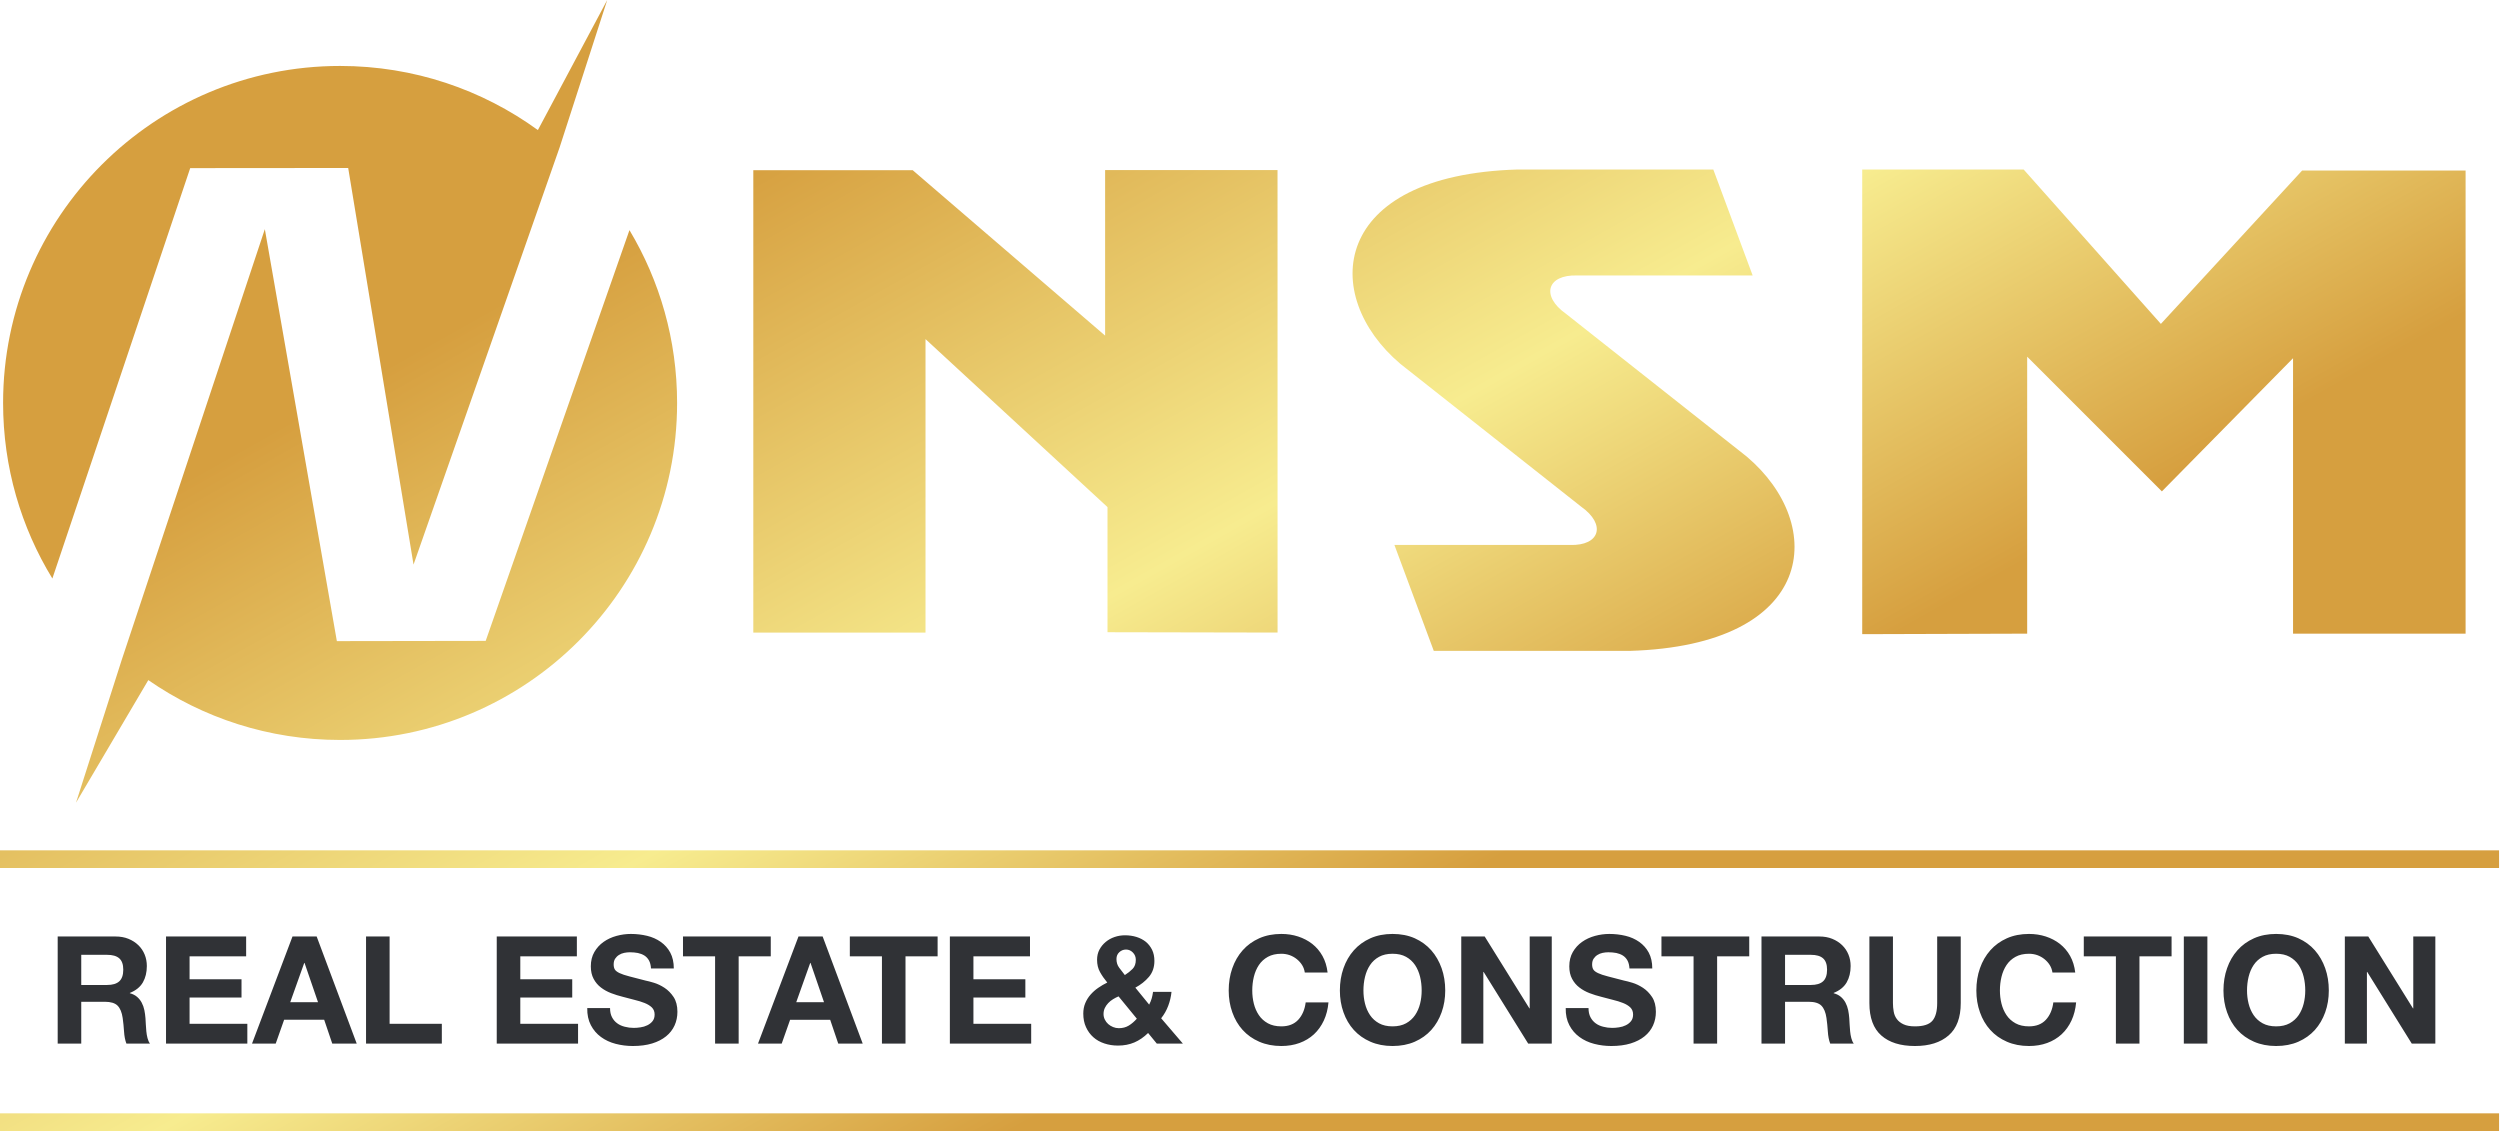 <?xml version="1.0" encoding="UTF-8"?> <svg xmlns="http://www.w3.org/2000/svg" width="442" height="200" viewBox="0 0 442 200" fill="none"> <g clip-path="url(#clip0_215_75)"> <path fill-rule="evenodd" clip-rule="evenodd" d="M60.129 11.66C73.193 11.66 85.277 15.867 95.097 22.997L95.098 22.997L107.359 0L98.947 26.041L73.112 99.819L61.56 29.7L33.627 29.724L9.26 102.281C3.732 93.243 0.547 82.615 0.547 71.242C0.547 38.336 27.223 11.66 60.129 11.66ZM13.44 141.911L21.532 116.635V116.635L46.824 40.515L59.557 113.35L85.87 113.309L111.289 40.686C116.636 49.621 119.711 60.072 119.711 71.242C119.711 104.148 93.035 130.824 60.13 130.824C47.531 130.824 35.844 126.915 26.22 120.242L13.44 141.911ZM195.385 30.065H225.867L225.874 111.837L195.807 111.776V89.654L163.631 59.953V111.849H133.185V30.09H161.366L195.385 59.337V30.065ZM435.917 112.03V30.15H407.017L382.044 57.265L357.783 29.97H329.24V112.12L358.405 112.03V63.062L382.221 86.877L405.411 63.33V112.03H435.917ZM247.592 64.335C233.302 52.241 235.18 30.947 268.306 29.97H302.912L309.869 48.702H278.83C273.516 48.541 272.398 52.324 276.867 55.481L308.814 80.717C323.102 92.81 321.224 114.103 288.099 115.079H253.493L246.534 96.35H277.574C282.888 96.51 284.007 92.728 279.538 89.57L247.592 64.335ZM0 199.963H441.834V196.838H0V199.963ZM441.834 153.467H0V150.342H441.834V153.467Z" fill="url(#paint0_linear_215_75)"></path> <path d="M14.365 174.143V168.812H18.929C19.885 168.812 20.607 169.015 21.08 169.429C21.554 169.843 21.794 170.511 21.794 171.437C21.794 172.392 21.554 173.076 21.08 173.504C20.607 173.933 19.885 174.143 18.929 174.143H14.365ZM10.199 165.571V184.513H14.365V177.114H18.531C19.576 177.114 20.328 177.339 20.787 177.798C21.245 178.257 21.546 178.986 21.689 179.978C21.794 180.738 21.877 181.527 21.93 182.362C21.982 183.196 22.117 183.911 22.351 184.512H26.517C26.321 184.249 26.178 183.926 26.081 183.542C25.983 183.159 25.908 182.761 25.87 182.332C25.825 181.911 25.795 181.497 25.78 181.092C25.757 180.685 25.742 180.332 25.72 180.031C25.683 179.557 25.622 179.076 25.524 178.595C25.427 178.121 25.269 177.677 25.058 177.279C24.848 176.88 24.577 176.542 24.239 176.249C23.9 175.956 23.479 175.745 22.96 175.602V175.549C24.021 175.121 24.788 174.505 25.261 173.685C25.727 172.873 25.961 171.91 25.961 170.797C25.961 170.068 25.833 169.391 25.577 168.767C25.322 168.142 24.953 167.586 24.464 167.112C23.975 166.639 23.396 166.263 22.712 165.984C22.027 165.706 21.268 165.571 20.419 165.571H10.2H10.199ZM29.352 165.571V184.513H43.729V181.009H33.517V176.369H42.699V173.136H33.517V169.075H43.518V165.57H29.352V165.571ZM51.315 177.189L53.79 170.241H53.842L56.226 177.189H51.316H51.315ZM51.714 165.571L44.556 184.513H48.744L50.233 180.294H57.316L58.745 184.513H63.069L55.986 165.571H51.714H51.714ZM64.716 165.571V184.513H78.116V181.009H68.882V165.571H64.716ZM87.823 165.571V184.513H102.201V181.009H91.989V176.369H101.171V173.136H91.989V169.075H101.99V165.57H87.823V165.571ZM107.855 178.226H103.825C103.802 179.392 104.02 180.4 104.464 181.249C104.907 182.099 105.502 182.791 106.253 183.34C106.998 183.889 107.863 184.295 108.847 184.55C109.833 184.806 110.84 184.934 111.886 184.934C113.179 184.934 114.314 184.784 115.3 184.483C116.277 184.182 117.097 183.761 117.766 183.219C118.428 182.685 118.924 182.046 119.263 181.302C119.601 180.558 119.767 179.753 119.767 178.888C119.767 177.828 119.541 176.956 119.09 176.271C118.639 175.595 118.105 175.053 117.488 174.647C116.864 174.242 116.24 173.941 115.615 173.753C114.991 173.565 114.495 173.437 114.142 173.369C112.961 173.068 111.999 172.82 111.269 172.625C110.533 172.437 109.954 172.241 109.54 172.046C109.127 171.85 108.848 171.64 108.705 171.407C108.562 171.173 108.495 170.872 108.495 170.504C108.495 170.098 108.585 169.76 108.758 169.497C108.931 169.234 109.157 169.008 109.435 168.835C109.705 168.662 110.014 168.534 110.353 168.467C110.691 168.399 111.021 168.361 111.36 168.361C111.871 168.361 112.345 168.407 112.781 168.489C113.21 168.58 113.594 168.73 113.932 168.94C114.27 169.158 114.541 169.452 114.744 169.82C114.948 170.189 115.06 170.663 115.098 171.226H119.129C119.129 170.129 118.918 169.196 118.504 168.422C118.091 167.655 117.527 167.023 116.82 166.527C116.113 166.031 115.309 165.67 114.399 165.452C113.489 165.234 112.534 165.121 111.541 165.121C110.691 165.121 109.849 165.234 108.999 165.466C108.149 165.7 107.383 166.053 106.713 166.527C106.044 167.001 105.495 167.602 105.082 168.317C104.668 169.031 104.457 169.881 104.457 170.851C104.457 171.716 104.623 172.452 104.954 173.062C105.277 173.671 105.706 174.182 106.24 174.588C106.774 175.002 107.375 175.332 108.044 175.589C108.713 175.844 109.405 176.062 110.112 176.235C110.796 176.431 111.481 176.611 112.15 176.769C112.819 176.927 113.42 177.115 113.954 177.326C114.488 177.536 114.917 177.799 115.248 178.115C115.571 178.438 115.737 178.852 115.737 179.371C115.737 179.844 115.616 180.235 115.368 180.544C115.12 180.852 114.804 181.1 114.436 181.273C114.068 181.454 113.669 181.574 113.24 181.634C112.811 181.702 112.413 181.732 112.045 181.732C111.496 181.732 110.97 181.664 110.458 181.528C109.94 181.4 109.496 181.198 109.12 180.919C108.736 180.641 108.435 180.288 108.202 179.844C107.969 179.4 107.856 178.866 107.856 178.227L107.855 178.226ZM126.428 169.075V184.513H130.595V169.075H136.272V165.571H120.752V169.075H126.428ZM140.775 177.189L143.249 170.241H143.301L145.685 177.189H140.775H140.775ZM141.173 165.571L134.014 184.513H138.203L139.691 180.295H146.775L148.204 184.513H152.527L145.444 165.571H141.173ZM155.927 169.076V184.513H160.093V169.076H165.77V165.571H150.25V169.076H155.927ZM167.936 165.571V184.513H182.313V181.009H172.102V176.37H181.283V173.136H172.102V169.075H182.103V165.571H167.936V165.571ZM202.984 182.633L204.526 184.513H209.135L205.293 180.031C205.827 179.362 206.241 178.625 206.541 177.828C206.842 177.031 207.038 176.211 207.121 175.361H203.857C203.804 175.753 203.729 176.136 203.624 176.512C203.511 176.896 203.36 177.264 203.172 177.617L200.729 174.617C201.684 174.106 202.488 173.466 203.135 172.707C203.774 171.947 204.098 171.008 204.098 169.894C204.098 169.15 203.963 168.496 203.692 167.932C203.413 167.368 203.045 166.894 202.579 166.51C202.105 166.134 201.556 165.849 200.932 165.653C200.3 165.458 199.623 165.36 198.902 165.36C198.262 165.36 197.653 165.458 197.059 165.661C196.466 165.864 195.939 166.157 195.481 166.541C195.022 166.924 194.654 167.375 194.375 167.902C194.097 168.436 193.962 169.03 193.962 169.684C193.962 170.519 194.135 171.24 194.48 171.857C194.826 172.482 195.255 173.098 195.766 173.715C195.217 173.978 194.691 174.286 194.18 174.64C193.661 174.993 193.21 175.399 192.811 175.85C192.412 176.302 192.104 176.805 191.871 177.362C191.638 177.918 191.525 178.535 191.525 179.204C191.525 180.106 191.683 180.903 192.007 181.603C192.322 182.302 192.758 182.896 193.307 183.385C193.856 183.874 194.503 184.235 195.255 184.483C195.999 184.731 196.804 184.859 197.654 184.859C198.729 184.859 199.699 184.671 200.556 184.303C201.413 183.934 202.226 183.378 202.985 182.633H202.984ZM197.759 176.159L200.992 180.107C200.548 180.603 200.082 181.009 199.578 181.317C199.074 181.626 198.48 181.784 197.811 181.784C197.458 181.784 197.112 181.716 196.789 181.581C196.466 181.453 196.18 181.272 195.932 181.054C195.684 180.836 195.481 180.565 195.33 180.257C195.18 179.949 195.105 179.626 195.105 179.287C195.105 178.896 195.18 178.543 195.33 178.219C195.481 177.903 195.684 177.61 195.932 177.347C196.18 177.084 196.458 176.858 196.782 176.663C197.097 176.467 197.42 176.302 197.759 176.159H197.759ZM200.811 169.684C200.811 170.376 200.623 170.918 200.24 171.301C199.856 171.692 199.405 172.053 198.871 172.391C198.517 171.947 198.187 171.519 197.871 171.09C197.547 170.661 197.39 170.15 197.39 169.549C197.39 169.06 197.555 168.654 197.894 168.346C198.232 168.037 198.623 167.879 199.082 167.879C199.541 167.879 199.946 168.052 200.292 168.406C200.639 168.759 200.811 169.188 200.811 169.684V169.684ZM230.687 171.94H234.717C234.589 170.842 234.289 169.865 233.815 169.015C233.342 168.165 232.733 167.458 232.003 166.879C231.266 166.308 230.431 165.872 229.507 165.571C228.575 165.27 227.589 165.12 226.544 165.12C225.092 165.12 223.792 165.375 222.633 165.887C221.476 166.405 220.498 167.113 219.701 168.015C218.904 168.917 218.294 169.97 217.873 171.181C217.444 172.391 217.234 173.707 217.234 175.121C217.234 176.497 217.444 177.783 217.873 178.978C218.294 180.174 218.904 181.219 219.701 182.099C220.498 182.979 221.475 183.671 222.633 184.175C223.791 184.679 225.092 184.934 226.544 184.934C227.709 184.934 228.785 184.754 229.755 184.4C230.725 184.046 231.574 183.536 232.304 182.866C233.026 182.197 233.612 181.377 234.056 180.423C234.499 179.468 234.77 178.4 234.875 177.219H230.845C230.687 178.49 230.243 179.52 229.529 180.295C228.815 181.07 227.814 181.46 226.544 181.46C225.604 181.46 224.815 181.28 224.16 180.919C223.506 180.558 222.972 180.077 222.566 179.475C222.16 178.874 221.867 178.197 221.678 177.445C221.49 176.693 221.4 175.918 221.4 175.121C221.4 174.287 221.49 173.482 221.678 172.708C221.867 171.933 222.16 171.234 222.566 170.625C222.972 170.015 223.506 169.527 224.16 169.166C224.815 168.805 225.604 168.625 226.544 168.625C227.063 168.625 227.551 168.707 228.025 168.873C228.492 169.046 228.913 169.279 229.281 169.58C229.65 169.88 229.965 170.226 230.213 170.625C230.462 171.023 230.619 171.467 230.687 171.941L230.687 171.94ZM241.056 175.121C241.056 174.286 241.146 173.481 241.334 172.707C241.522 171.933 241.815 171.233 242.222 170.624C242.627 170.015 243.162 169.526 243.816 169.166C244.47 168.805 245.26 168.624 246.2 168.624C247.14 168.624 247.937 168.804 248.591 169.166C249.245 169.526 249.771 170.015 250.185 170.624C250.591 171.233 250.884 171.933 251.073 172.707C251.261 173.482 251.351 174.286 251.351 175.121C251.351 175.918 251.261 176.692 251.073 177.445C250.885 178.197 250.592 178.873 250.185 179.475C249.771 180.076 249.245 180.557 248.591 180.919C247.937 181.279 247.14 181.46 246.2 181.46C245.26 181.46 244.47 181.28 243.816 180.919C243.162 180.558 242.627 180.076 242.222 179.475C241.816 178.873 241.522 178.197 241.334 177.445C241.146 176.693 241.056 175.918 241.056 175.121ZM236.89 175.121C236.89 176.497 237.1 177.783 237.529 178.978C237.95 180.174 238.559 181.219 239.357 182.099C240.154 182.979 241.131 183.671 242.289 184.175C243.447 184.679 244.748 184.934 246.2 184.934C247.666 184.934 248.982 184.679 250.132 184.175C251.283 183.671 252.253 182.979 253.05 182.099C253.84 181.219 254.448 180.174 254.877 178.978C255.306 177.783 255.516 176.497 255.516 175.121C255.516 173.707 255.306 172.391 254.877 171.181C254.448 169.97 253.84 168.917 253.05 168.015C252.253 167.113 251.283 166.406 250.132 165.887C248.982 165.376 247.666 165.12 246.2 165.12C244.748 165.12 243.448 165.375 242.289 165.887C241.131 166.405 240.154 167.113 239.357 168.015C238.559 168.917 237.95 169.97 237.529 171.181C237.1 172.391 236.89 173.707 236.89 175.121ZM258.351 165.571V184.513H262.253V171.835H262.306L270.186 184.513H274.351V165.571H270.45V178.279H270.397L262.494 165.571H258.351ZM280.849 178.226H276.818C276.796 179.392 277.014 180.4 277.457 181.249C277.901 182.099 278.495 182.791 279.247 183.34C279.991 183.889 280.856 184.295 281.841 184.55C282.826 184.806 283.834 184.934 284.879 184.934C286.172 184.934 287.308 184.784 288.293 184.483C289.27 184.182 290.09 183.761 290.76 183.219C291.421 182.685 291.918 182.046 292.256 181.302C292.594 180.558 292.76 179.753 292.76 178.888C292.76 177.828 292.535 176.956 292.083 176.271C291.632 175.595 291.098 175.053 290.481 174.647C289.857 174.242 289.233 173.941 288.609 173.753C287.985 173.565 287.489 173.437 287.135 173.369C285.954 173.068 284.992 172.82 284.263 172.625C283.526 172.437 282.947 172.241 282.534 172.046C282.12 171.85 281.841 171.64 281.699 171.407C281.556 171.173 281.488 170.872 281.488 170.504C281.488 170.098 281.579 169.76 281.752 169.497C281.925 169.234 282.15 169.008 282.428 168.835C282.699 168.662 283.007 168.534 283.346 168.467C283.684 168.399 284.015 168.361 284.353 168.361C284.865 168.361 285.338 168.407 285.775 168.489C286.203 168.58 286.587 168.73 286.925 168.94C287.264 169.158 287.534 169.452 287.738 169.82C287.941 170.189 288.054 170.663 288.091 171.226H292.122C292.122 170.129 291.912 169.196 291.498 168.422C291.084 167.655 290.521 167.023 289.814 166.527C289.107 166.031 288.302 165.67 287.392 165.452C286.482 165.234 285.527 165.121 284.534 165.121C283.685 165.121 282.843 165.234 281.993 165.466C281.143 165.7 280.376 166.053 279.707 166.527C279.037 167.001 278.488 167.602 278.075 168.317C277.661 169.031 277.451 169.881 277.451 170.851C277.451 171.716 277.617 172.452 277.947 173.062C278.27 173.671 278.699 174.182 279.233 174.588C279.767 175.002 280.369 175.332 281.038 175.589C281.707 175.844 282.399 176.062 283.105 176.235C283.79 176.431 284.474 176.611 285.143 176.769C285.812 176.927 286.414 177.115 286.947 177.326C287.482 177.536 287.91 177.799 288.241 178.115C288.565 178.438 288.73 178.852 288.73 179.371C288.73 179.844 288.609 180.235 288.362 180.544C288.113 180.852 287.798 181.1 287.429 181.273C287.061 181.454 286.662 181.574 286.234 181.634C285.805 181.702 285.407 181.732 285.038 181.732C284.489 181.732 283.963 181.664 283.452 181.528C282.933 181.4 282.489 181.198 282.113 180.919C281.73 180.641 281.429 180.288 281.196 179.844C280.963 179.4 280.85 178.866 280.85 178.227L280.849 178.226ZM299.422 169.075V184.513H303.588V169.075H309.265V165.571H293.745V169.075H299.422ZM315.596 174.143V168.812H320.161C321.116 168.812 321.838 169.015 322.312 169.429C322.785 169.843 323.026 170.511 323.026 171.437C323.026 172.392 322.785 173.076 322.312 173.504C321.838 173.933 321.116 174.143 320.161 174.143H315.596ZM311.431 165.571V184.513H315.596V177.114H319.762C320.807 177.114 321.56 177.339 322.018 177.798C322.477 178.257 322.777 178.986 322.92 179.978C323.025 180.738 323.108 181.527 323.161 182.362C323.214 183.196 323.349 183.911 323.582 184.512H327.748C327.552 184.249 327.41 183.926 327.312 183.542C327.214 183.159 327.139 182.761 327.102 182.332C327.057 181.911 327.026 181.497 327.011 181.092C326.989 180.685 326.974 180.332 326.951 180.031C326.914 179.557 326.854 179.076 326.756 178.595C326.658 178.121 326.5 177.677 326.289 177.279C326.079 176.88 325.808 176.542 325.47 176.249C325.131 175.956 324.71 175.745 324.191 175.602V175.549C325.252 175.121 326.019 174.505 326.493 173.685C326.959 172.873 327.192 171.91 327.192 170.797C327.192 170.068 327.064 169.391 326.808 168.767C326.553 168.142 326.184 167.586 325.696 167.112C325.207 166.639 324.627 166.263 323.943 165.984C323.259 165.706 322.499 165.571 321.65 165.571H311.431H311.431ZM346.66 177.346V165.571H342.494V177.346C342.494 178.768 342.216 179.805 341.652 180.467C341.088 181.129 340.057 181.46 338.569 181.46C337.719 181.46 337.05 181.34 336.546 181.099C336.042 180.866 335.643 180.558 335.365 180.174C335.079 179.791 334.891 179.355 334.809 178.859C334.718 178.37 334.673 177.866 334.673 177.347V165.571H330.508V177.347C330.508 179.934 331.214 181.844 332.62 183.077C334.027 184.318 336.004 184.934 338.569 184.934C341.103 184.934 343.08 184.31 344.516 183.062C345.945 181.821 346.659 179.911 346.659 177.347L346.66 177.346ZM362.872 171.94H366.902C366.774 170.842 366.474 169.865 366 169.015C365.526 168.165 364.918 167.458 364.188 166.879C363.451 166.308 362.616 165.872 361.692 165.571C360.759 165.27 359.774 165.12 358.729 165.12C357.277 165.12 355.977 165.375 354.818 165.887C353.66 166.405 352.683 167.113 351.886 168.015C351.089 168.917 350.479 169.97 350.058 171.181C349.629 172.391 349.419 173.707 349.419 175.121C349.419 176.497 349.629 177.783 350.058 178.978C350.479 180.174 351.089 181.219 351.886 182.099C352.683 182.979 353.66 183.671 354.818 184.175C355.976 184.679 357.277 184.934 358.729 184.934C359.894 184.934 360.97 184.754 361.939 184.4C362.909 184.046 363.759 183.536 364.489 182.866C365.211 182.197 365.797 181.377 366.241 180.423C366.684 179.468 366.955 178.4 367.06 177.219H363.03C362.872 178.49 362.428 179.52 361.714 180.295C361 181.07 359.999 181.46 358.729 181.46C357.789 181.46 356.999 181.28 356.345 180.919C355.691 180.558 355.157 180.077 354.751 179.475C354.345 178.874 354.051 178.197 353.863 177.445C353.675 176.693 353.585 175.918 353.585 175.121C353.585 174.287 353.675 173.482 353.863 172.708C354.051 171.933 354.345 171.234 354.751 170.625C355.157 170.015 355.691 169.527 356.345 169.166C356.999 168.805 357.789 168.625 358.729 168.625C359.248 168.625 359.736 168.707 360.21 168.873C360.677 169.046 361.098 169.279 361.466 169.58C361.834 169.88 362.15 170.226 362.398 170.625C362.646 171.023 362.804 171.467 362.872 171.941L362.872 171.94ZM374.091 169.075V184.513H378.257V169.075H383.934V165.571H368.414V169.075H374.091ZM386.1 165.571V184.513H390.265V165.571H386.1ZM397.273 175.121C397.273 174.286 397.364 173.481 397.552 172.707C397.74 171.933 398.033 171.233 398.439 170.624C398.845 170.015 399.379 169.526 400.034 169.166C400.688 168.805 401.478 168.624 402.417 168.624C403.357 168.624 404.154 168.804 404.809 169.166C405.463 169.526 405.989 170.015 406.403 170.624C406.809 171.233 407.102 171.933 407.29 172.707C407.479 173.482 407.569 174.286 407.569 175.121C407.569 175.918 407.479 176.692 407.29 177.445C407.102 178.197 406.809 178.873 406.403 179.475C405.989 180.076 405.463 180.557 404.809 180.919C404.154 181.279 403.357 181.46 402.417 181.46C401.478 181.46 400.688 181.28 400.034 180.919C399.379 180.558 398.845 180.076 398.439 179.475C398.034 178.873 397.74 178.197 397.552 177.445C397.364 176.693 397.273 175.918 397.273 175.121ZM393.108 175.121C393.108 176.497 393.318 177.783 393.747 178.978C394.168 180.174 394.777 181.219 395.574 182.099C396.371 182.979 397.349 183.671 398.507 184.175C399.665 184.679 400.966 184.934 402.417 184.934C403.883 184.934 405.2 184.679 406.35 184.175C407.501 183.671 408.471 182.979 409.268 182.099C410.057 181.219 410.666 180.174 411.095 178.978C411.524 177.783 411.734 176.497 411.734 175.121C411.734 173.707 411.524 172.391 411.095 171.181C410.666 169.97 410.057 168.917 409.268 168.015C408.471 167.113 407.501 166.406 406.35 165.887C405.199 165.376 403.883 165.12 402.417 165.12C400.966 165.12 399.665 165.375 398.507 165.887C397.349 166.405 396.371 167.113 395.574 168.015C394.777 168.917 394.168 169.97 393.747 171.181C393.318 172.391 393.108 173.707 393.108 175.121ZM414.568 165.571V184.513H418.471V171.835H418.523L426.403 184.513H430.569V165.571H426.667V178.279H426.614L418.712 165.571H414.568Z" fill="#303236"></path> </g> <defs> <linearGradient id="paint0_linear_215_75" x1="2.96086e-05" y1="-0.001" x2="191.555" y2="340.777" gradientUnits="userSpaceOnUse"> <stop offset="0.23" stop-color="#D69F3F"></stop> <stop offset="0.481" stop-color="#F7EC8F"></stop> <stop offset="0.67" stop-color="#D69F3F"></stop> </linearGradient> <clipPath id="clip0_215_75"> <rect width="442" height="200" fill="white"></rect> </clipPath> </defs> </svg> 